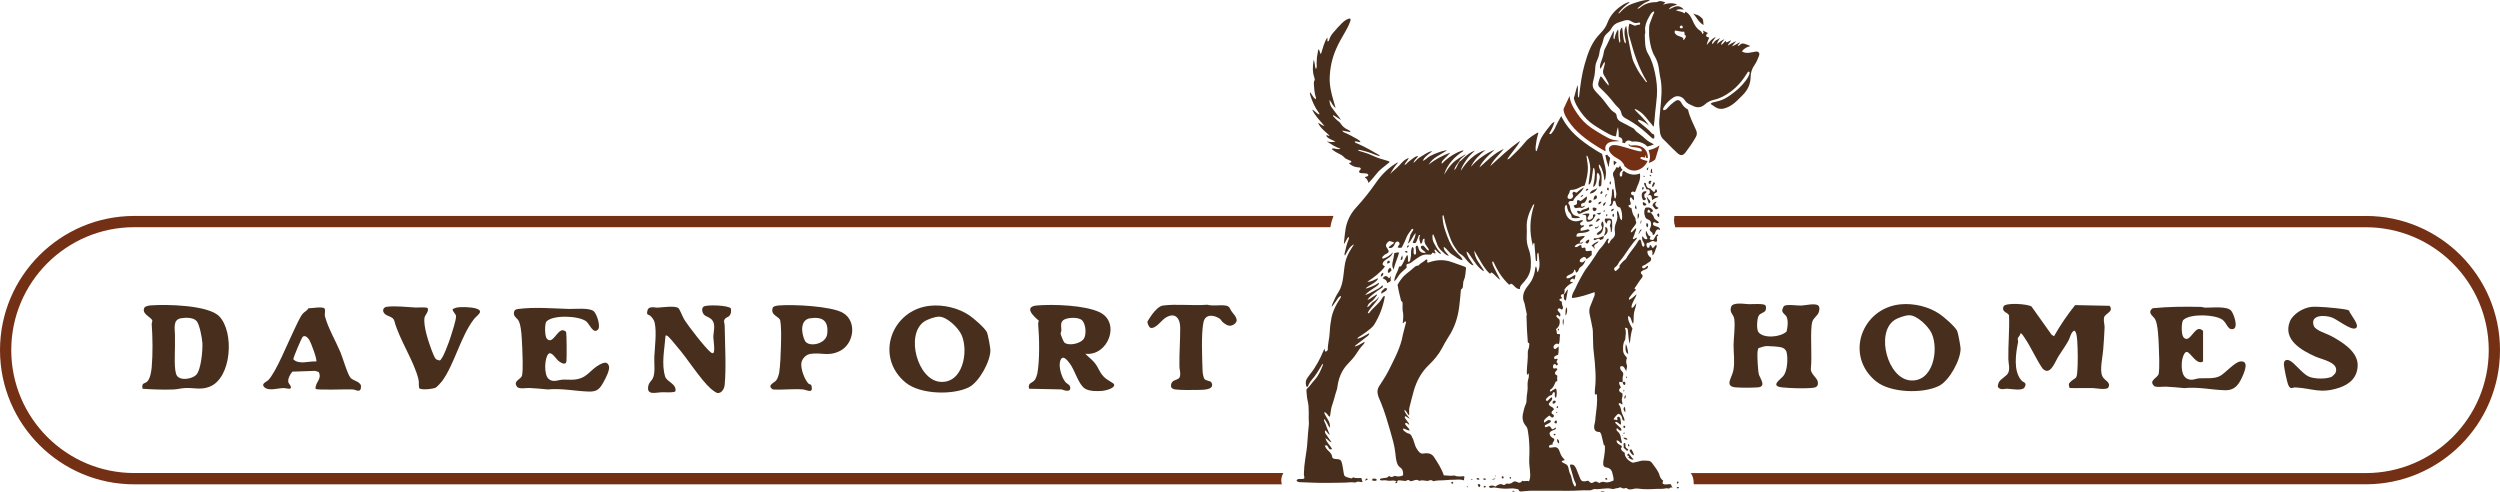 <?xml version="1.0" encoding="UTF-8"?>
<svg id="Layer_2" data-name="Layer 2" xmlns="http://www.w3.org/2000/svg" viewBox="0 0 637.43 125.42">
  <defs>
    <style>
      .cls-1 {
        fill: #482e1d;
      }

      .cls-2 {
        fill: #733015;
      }
    </style>
  </defs>
  <g id="Layer_1-2" data-name="Layer 1">
    <g>
      <path class="cls-1" d="M511.8,99.11c.94.05,3.83.59,4.36-.28.83-1.34-.26-1.26-.77-1.85-2.11-2.47-1.42-6.84-.84-9.77.07-.33-.15-.64-.07-.94.09-.36.67-.75.64-1.24.31-.23.82.7.97.91,1.72,2.46,2.98,5.5,4.69,8,1.94,2.11,3.23-1.76,4.06-3.08.85-1.35,1.81-2.64,2.57-4.04.42-.78.6-2.06,1.42-2.51.63,0,.77,2.11.81,2.6.15,2.12.19,5.92,0,8.02-.16,1.76-.45,1.33-1.52,2.24-.73.63-.73.81-.43,1.76,1.93.07,3.88-.02,5.81.01.87.02,3.41.55,4.03-.08.83-1.48-.97-1.75-1.51-2.97-.72-1.62.13-4.99.25-6.85.12-1.81.29-3.75.34-5.55.02-.74-.3-1.57-.15-2.47.18-1.12,2.64-1.52,1.42-3.05l-8.78-.18c-2,2.5-3.81,5.15-5.38,7.94l-.61-.37-5.13-7.21c-1.09-.7-6.57-1.02-7.12-.06-.64,1.58,1.22,1.52,1.39,2.38.14,3.7-.24,7.37-.18,11.07.02,1.1.54,2.72-.16,3.75-.37.54-1.77,1.43-2.14,1.98-.21.32-.51,1.16-.3,1.5.8.79,1.6.3,2.34.34Z"/>
      <path class="cls-1" d="M442.61,98.77c1.52.12,4.04.11,5.57,0,2.24-.16.69-2.14.32-3.18-.28-.77-.48-4.87-.39-5.81.02-.22.13-.92.27-1.02.67-.17,1.42-.53,2.12-.52.8,0,2.95.13,3.65.31.68.17,1.22.59,1.39,1.29.36,1.52.21,4.58-.74,5.89-.72.99-3.69,2.71-.34,3.05,1.77.18,5.06.3,6.81.18,1.25-.09,2.51-.03,2.21-1.65-.19-1-1.85-1.98-1.76-3.26.33-3.51-.13-7.45.17-10.89.16-1.78.6-1.81,1.52-2.95.41-.51.73-1.77.24-2.27-.73-.73-3.33-.07-4.34-.03-1.06.04-3.69-.39-4.39.09-.23.15-.52.95-.5,1.22.06.73.91.98,1.16,1.68.41,1.13.2,2.46-.04,3.61-1.49,1.48-5.85,1.87-7.18.19-.56-.7-.36-3.37.01-4.12.41-.82,1.5-.79,1.79-1.43.16-.35.2-1.05-.08-1.34-.46-.46-3.38-.24-4.22-.26-1.02-.02-4.05-.61-4.48.7-.5,1.52.67,1.86.82,3.13.24,2.09-.16,4.52-.19,6.61-.02,2.16.36,4.08-.04,6.37-.35,2.02-2.44,4.17.67,4.42Z"/>
      <path class="cls-1" d="M270.71,99.3c.61.24,2.14.74,2.18-.28.04-.96-.74-1.04-1.21-1.58-1-1.13-1.85-4.04-1.34-5.46.61-1.69,1.73-.2,2.4.66,1.36,1.77,2.19,5.36,3.91,6.45,1.1.7,3.17.69,4.46.57.74-.07,3.55-.72,2.87-1.8-.07-.11-1.77-1.1-2.15-1.43-1.5-1.29-1.61-2.58-2.79-4-.69-.83-1.59-1.45-2.32-2.23,5.85.67,9.12-8.03,3.59-10.62-3.8-1.78-11.68-2.04-15.87-1.7-3.5.29-.99,2.7.41,3.86,0,.29-.17.56-.15.86.31,3.4.42,9.31-.21,12.64-.08.4-.37,1.21-.59,1.55-.64.97-1.91.7-1.52,2.33l8.34.17ZM271.41,81.45c1.06-.53,3.66-.64,4.52.25.93.97,1.13,3.58.42,4.67-.81,1.24-3.8,1.9-4.94.99-.23-.18-.96-1.97-.97-2.25-.02-.31.18-.61.18-.89,0-1.03-.41-2.17.79-2.77Z"/>
      <path class="cls-1" d="M44.16,99.31c.97-.03,2.07-.33,3.03-.37,2.27-.11,4.03.55,6.28-.35,5.61-2.23,6.32-13.95,2.42-17.95-2.81-2.88-13.57-3.09-17.49-2.77-.53.04-1.01.17-1.47.41-1.17,1.7,1.78,2.61,1.9,3.47.04.3-.17.59-.15.86.25,3.57.3,7.49,0,11.06-.09,1-.39,2.9-1.13,3.6-.69.65-1.51.21-1.2,1.85,2.58.18,5.21.28,7.81.19ZM46.17,81.14c1.15-.19,3.2-.24,3.99.76.75.94,1.36,4.28,1.44,5.53.11,1.79-.32,7.01-1.63,8.21-1.04.96-3.89,1.51-4.83.19-.86-1.2-.52-5.84-.53-7.51,0-.91-.02-1.75,0-2.66.03-1.74-.68-4.14,1.56-4.52Z"/>
      <path class="cls-1" d="M478.37,97.25c3.65,2.95,11.92,3.18,16.02,1.14,2.62-1.3,5.55-6.65,5.5-9.52-.01-.63-.63-4-.87-4.5-.56-1.14-3.35-3.54-4.46-4.3-2.77-1.9-6.6-2.8-9.95-2.48-9.95.95-14.37,13.09-6.24,19.67ZM482.91,81.7c.86-.62,2.75-1.28,3.8-1.32,2.08-.07,5.06,2.89,5.85,4.7,1.81,4.16.33,12.42-5.51,11.91-5.74-.5-8.81-11.93-4.14-15.29Z"/>
      <path class="cls-1" d="M231,97.61c3.65,2.95,11.92,3.18,16.02,1.14,2.62-1.3,5.55-6.65,5.5-9.52-.01-.63-.63-4-.87-4.5-.56-1.14-3.35-3.54-4.46-4.3-2.77-1.9-6.6-2.8-9.95-2.48-9.95.95-14.36,13.1-6.24,19.67ZM235.54,82.06c.86-.62,2.75-1.28,3.8-1.32,2.08-.07,5.06,2.89,5.85,4.7,1.82,4.18.33,12.42-5.51,11.91-5.74-.5-8.81-11.93-4.14-15.29Z"/>
      <path class="cls-1" d="M550.43,88.14c.07,1.79.25,5.53-.02,7.14-.18,1.08-2.7,1.7-1.16,3.14.46.43,2.27.13,3.06.17,1.53.07,3.12.22,4.65.37,3.45-.38,7.04.47,10.4.54,2.72.06,3.73-1.87,4.66-4.12.48-1.17,1.28-3.52-.88-3.2-1.36.2-3.72,2.87-4.98,3.62-1.51.89-3.74.56-5.42.66-.64.04-1.33.37-1.97.36-2.51-.06-2.62-2.82-2.43-4.73.06-.59.51-2.35,1.19-2.37.94-.02,2.52,3.49,4.19,2.45v-7.76c0-.15-.56-.46-.75-.51-1.6-.4-2.74,3.9-4.27,2.06-.53-.63-.58-3.86.01-4.4,1.78-1.63,7.94-1.41,9.91-.07,1.17.8,1.33,2.65,2.68,2.43,1.57-.25.24-3.92-.41-4.69-1.06-1.26-4.89-.74-6.55-.79-.42-.01-.82-.18-1.24-.19-4.07-.1-8.18-.06-12.22.34-1.51,1.15.1,1.92.62,2.81.73,1.25.87,5.17.93,6.75Z"/>
      <path class="cls-1" d="M133.15,88.32c.07,1.86.25,5.63-.02,7.31-.19,1.17-2.41,1.39-1.33,2.95.5.72,2.33.31,3.23.35,1.53.07,3.12.22,4.64.37,3.47-.35,7.01.43,10.4.54,2.29.07,2.87-.73,3.89-2.56.49-.87,1.55-2.96,1.32-3.87-.33-1.31-1.37-.99-2.3-.5-2.64,1.38-3.17,3.61-6.67,3.89-.93.07-1.92-.05-2.86,0-1.19.07-2.48.83-3.62-.24-1.14-1.07-1.02-5.05-.07-6.24.78-.99,2.02,1.24,2.69,1.75.59.45,1.84,1.2,1.98,0,.09-.75.07-7.08-.1-7.42-.11-.22-.54-.41-.79-.44-1.51-.18-2.65,3.89-4.15,2.09-.5-.6-.56-3.81-.05-4.33,1.68-1.74,8.13-1.48,10.08-.07.89.65,1.76,3.35,3.01,2.17.81-.76-.24-3.99-1.02-4.69-1.11-1-4.81-.56-6.38-.61-4.07-.13-8.84-.52-12.88.01-.62.08-.99.21-1.11.87-.19,1.01.76,1.42,1.16,2.08.76,1.27.87,4.98.93,6.57Z"/>
      <path class="cls-1" d="M165.75,80.48c.56.48,1.03,1.11,1.19,1.86.51,2.47.02,6.1-.11,8.66-.08,1.59.31,4.11-.39,5.5-.33.65-.94.94-1.14,1.9-.52,2.52,1.96,1.65,3.41,1.61.56-.01,3.4.18,3.51-.29.28-1.77-1.86-2.24-2.56-3.5-1.11-3.33-.21-7.21.04-10.66.32-.05.39,0,.62.19.65.56,1.71,1.94,2.34,2.67,2.67,3.05,5.84,8.23,8.6,10.71.29.26,1.3,1.02,1.63,1.07,1.12.16,1.79-1.12,1.88-2.04.43-4.4.06-10.61,0-15.18,0-.7-.46-1.1.17-1.78.26-.28.64-.32.89-.54.59-.51.66-1.27.52-2.01-.51-.82-6.2-1.03-6.95-.47-.62.47-.36,1.52.09,2.03.43.48,1.33.66,1.87,1.17,1.29,1.23.51,3.16.52,4.64,0,.54.55,3.91-.08,4.02-.31.06-.43-.11-.63-.26-1.29-.98-5.86-6.87-6.77-8.43-.38-.65-1.09-2.54-1.47-2.82-.88-.64-4.12-.15-5.28-.09-.73.03-2.31-.56-2.59.81-.25,1.21.21.83.7,1.25Z"/>
      <path class="cls-1" d="M197.04,99.3c2.49.17,5.25-.22,7.71,0,.98.09,2.56,1.17,2.2-.77-.13-.71-.53-.44-.8-.71-1.04-1.03-2.07-3.94-1.81-5.34.2-1.07,1.16-2.06,2.25-2.24,2.82-.47,4.51.74,7.52-.73,3.68-1.8,4.48-7.66.78-9.76-3.01-1.71-12.69-2.17-16.23-1.87-.5.04-1.5.13-1.66.66-.59,1.92,1.74,2.12,1.93,3.18.33,1.78.24,4.57.19,6.43-.06,2-.15,4.95-.45,6.87-.09.55-.4,1.5-.74,1.94-.53.69-2.49,1.27-.89,2.33ZM206.58,81.15c3.18-.46,4.71.66,4.34,3.97-.29,2.68-4.82,3.52-5.7,1.74-.9-1.83-1.32-5.32,1.35-5.71Z"/>
      <path class="cls-1" d="M585.26,98.78c4.45.25,6.33,1.69,11.21.07,2.7-.9,4.62-2.67,4.67-5.71.06-3.55-4.13-6.07-6.93-7.55-1.06-.56-3.87-1.35-4.27-2.53-.98-2.85,2.82-2.78,4.63-2.11,1.37.51,4.65,3.16,5.9,2.8,1.64-.47-1.35-3.67-1.53-4.56-.27-.22-1.25-.35-1.66-.41-1.81-.25-6.4-.72-8.05-.52-1.99.24-4.64,1.81-5.39,3.74-1.81,4.65,3,7.36,6.6,8.95,1.72.76,6.25,1.52,5.01,4.21-.03.07-.82.86-.89.89-1.42.66-4.53.61-5.95-.06-1.67-.8-3.64-3.58-4.86-4.08-.94-.38-1.46.08-1.42,1.03.05.93.8,4.66,1.21,5.42.57,1.04.97.38,1.72.43Z"/>
      <path class="cls-1" d="M72.11,98.94c.51-.02,1.53.24,1.77.17.81-.24-.24-1.26-.34-1.58-.27-.85.44-2.11,1-2.77l5.8-.2.93.29c.9,1.88-.9,2.5-.81,4.28.38.44,8.27.04,9.59.18.73.08,1.91.97,2-.65.07-1.37-1.96-1.53-2.64-2.29-.82-.92-2-5.09-2.59-6.52-1.13-2.69-3.25-6.41-3.94-9.1-.22-.85.19-1.42-.13-2.1-.6-.57-3.26-.02-4.13-.05-.31.66-.96.85-1.39,1.34-.76.87-1.74,3.17-2.3,4.31-1.43,2.87-4.59,10.8-6.58,12.72-.41.4-1.94.88-.89,1.81,1.08.96,3.48.2,4.67.16ZM77.22,85.83c.71-.43,1.32.35,1.65.86.4.63,2.11,5.12,1.76,5.48-1.89-.16-4.27.89-5.83-.53-.13-.29,2.15-5.64,2.42-5.81Z"/>
      <path class="cls-1" d="M100.56,81.87c1.24,4.68,5.14,10.43,6.15,14.93.17.75-.01,1.43.17,2.15.42.6,3.58.22,4.21-.11.32-.17,1.34-1.28,1.6-1.62,3.17-4.29,4.7-11.33,8.13-15.82.78-1.02,2.8-2.04.54-2.75-1.2-.37-3.88-.47-5.1-.19-.29.07-.54.28-.84.32-.11.7.83,1.19.86,1.85.04.93-1.06,4.29-1.41,5.37-.29.9-2.02,5.84-2.78,5.91-.28-.1-.72-.16-.94-.35-.33-.28-.85-1.62-1.03-2.1-.8-2.11-2.23-6.31-1.88-8.46.12-.74,1.17-1.52.81-2.43-.24-.33-2.5-.13-3.07-.16-2.14-.12-5.27-.47-7.35-.19-.85.11-1.22.9-.7,1.61.68.93,2.3.76,2.63,2.02Z"/>
      <path class="cls-1" d="M293.32,83.58c1.34.37,2.84-1.93,3.83-2.55,2.38-1.51,3.75.01,3.77,2.49.02,3.3-.27,6.66-.2,10,.02.76.32,1.43.17,2.3-.24,1.45-2.22.59-2.32,2.53-.03.65.61.9,1.16.96,1.45.17,4.18.14,5.71.11,1.13-.02,4.44.07,3.44-1.9-.23-.45-1.37-.38-1.79-.9-.23-.28-.45-1.49-.46-1.88-.11-3.11-.41-9.78.23-12.61.48-2.1,2.56-1.87,4.05-.93.44.28.54.69.8.9.83.69,1.73,1.34,2.8.68,1.7-1.05.28-2.35-.43-3.3-.57-.77-.44-1.4-1.64-1.58-1.46-.21-3.14.2-4.63-.2-3.49.3-7.9-.25-11.28.2-1.03.14-2.06,1.33-2.69,2.14-.17.22-1.25,1.82-1.27,1.93-.08.33.37,1.5.76,1.6Z"/>
      <path class="cls-2" d="M326.73,122.03c.07-.52.25-.98.47-1.42H34.21c-17.28,0-31.34-14.06-31.34-31.34s14.06-31.34,31.34-31.34h305.01c.01-.07.01-.15.03-.22.15-.92.42-1.79.74-2.65H34.21C15.35,55.07,0,70.42,0,89.28s15.35,34.21,34.21,34.21h292.61c-.11-.47-.17-.96-.1-1.45Z"/>
      <path class="cls-2" d="M603.23,55.07h-176.33c0,.33,0,.65-.09,1.01.05.29.08.58.07.87.05.13.1.27.14.41.06.19.08.39.11.58h176.09c17.28,0,31.34,14.06,31.34,31.34s-14.06,31.34-31.34,31.34h-172.17c.06.09.16.14.21.23.42.73.59,1.53.57,2.31.03.1.04.21.06.32h171.33c18.86,0,34.21-15.35,34.21-34.21s-15.35-34.21-34.21-34.21Z"/>
      <path class="cls-1" d="M420.2,43.42c0-.28.03-.55.08-.82-.14.17-.29.34-.44.49.08.13.18.26.36.33Z"/>
      <path class="cls-1" d="M406.36,31.85c1.41.94,3.88,2.45,4.86,2.76.23.07.51.12.81.17.13-.97.33-2,.52-2.35.14.83.2,1.66.19,2.49.09.02.18.04.26.06.43.12.72.53.7.98,0,.1-.03.23-.09.37.22.06.45.12.69.19.05-.14.11-.24.15-.3.21-.28.55-.43.91-.39.19.02.4.09.67.23.03.01.06.03.08.05.06,0,.12,0,.17-.01.29-.02.65-.04,1-.01,1.16.11,2.11.56,2.77,1.27.02,0,.03-.01.05-.02.63-.14,1.14-.32,1.59-.53,0,0,0-.01,0-.02-.79-.39-1.5-.75-2.09-1.31-.47-.46-.99-.86-1.51-1.26-.48-.37-1-.69-1.34-1.22-.16-.25-.45-.36-.71-.5-.9-.48-1.79-.97-2.71-1.42-.67-.33-1.07-.81-1.14-1.56-.03-.35-.19-.63-.52-.82-.62-.36-1.08-.88-1.51-1.46-.86-1.18-1.75-2.33-2.8-3.35-.3-.29-.55-.62-.81-.94-.42-.52-.54-1.13-.43-1.78.05-.29.12-.57.19-.85.22-.8.36-1.6.4-2.44.04-.8.08-1.6.44-2.35.36-.75.61-1.52.7-2.36.04-.4.18-.81.34-1.18.26-.61.49-1.22.61-1.86.12-.66.45-1.17.94-1.6.44-.38.87-.79,1.14-1.31.44-.83,1.13-1.31,2-1.57.42-.13.83-.26,1.25-.4.66-.21,1.27-.2,1.87.22.51.35,1.09.54,1.73.3.09-.03.19-.02.29-.02.08,0,.14.03.19.15-.07.13-.06.34-.29.47-.42-.24-.78.29-1.22.15-.43-.14-.82-.41-1.28-.49-.31,1.25-.33,2.46.14,3.66.04.11.06.24.09.35.97,3.64,2.17,7.2,4.09,10.47.08.14.22.26.14.45-.15,0-.22-.1-.29-.19-.92-1.22-1.86-2.42-2.51-3.82-.31-.66-.67-1.29-.86-2-.46-1.76-.78-3.55-1.11-5.34-.18-.97-.3-1.95-.46-3.03-.4.51-.41,1.02-.45,1.52-.06.79.17,1.54.29,2.31.03.2.18.42-.14.66-.63-1.28-.5-2.68-.75-4.09-.47.38-.55.84-.58,1.29-.03.58-.02,1.16.06,1.74.04.28.11.56-.07.94-.32-.6-.29-1.18-.36-1.73-.08-.55.07-1.11-.1-1.73-.56.81-.75,1.66-.93,2.52-.08-.04-.15-.06-.16-.09-.23-.67.17-1.34-.02-2.01-.08,0-.1.08-.13.14-.73,1.48-1.35,3.01-2.14,4.46-.1.19-.18.4-.21.62-.15.94-.41,1.84-.76,2.73-.2.5-.33,1.04-.23,1.69.58-.5.64-1.27,1.18-1.77.08.27.05.45,0,.64-.11.42-.2.85-.33,1.27-.18.57-.12,1.08.21,1.59.33.51.62,1.04.9,1.58.14.26.32.52.18.97-.38-.47-.68-.87-1.01-1.25-.32-.37-.5-.87-.99-1.13-.29.54-.43,1.08-.57,1.62-.14.54,0,.92.4,1.3,1.27,1.2,2.49,2.46,3.55,3.85.29.38.62.76.97,1.08.49.44.83.94.95,1.59.1.54.45.91.9,1.18.29.17.59.33.89.5,1.65.95,3.18,2.05,4.58,3.34.43.39.86.79,1.3,1.17.18.16.36.35.66.2.12-.32.08-.64,0-.97-.18-.15-.42-.11-.57-.3-.88-1.08-2.05-1.85-3.09-2.76-.2-.17-.44-.32-.44-.73,1.13.15,1.95.83,2.78,1.5-.25-.4-.53-.76-.82-1.11-.3-.35-.6-.7-.92-1.03-.33-.35-.7-.68-1.03-1.03-.29-.32-.65-.59-.91-1.03.41-.02.61.18.84.3,1.6.86,2.48,2.43,3.65,3.7.13.14.18.37.42.45.19-1.2.25-2.36.36-3.52.14-1.4.33-2.79.44-4.19.16-2.03-.06-4.01-.49-5.99-.37-1.69-.83-3.34-1.74-4.83-.92-1.52-.76-3.22-.85-4.88,0-.02,0-.05.02-.07.13-.35.11-.72.07-1.08-.07-.55.03-1.06.18-1.57.26-.89.71-1.7,1.19-2.49.2-.33.48-.63.87-.77.11.18.08.3.02.41-.41.8-.66,1.67-.99,2.5-.13.34-.24.69-.25,1.06-.04,1.09-.05,2.18.11,3.26.22,1.47.52,2.9,1.3,4.21.52.88.85,1.85,1.03,2.86.13.76.17,1.55.34,2.3.66,2.8.32,5.6.06,8.4-.08.89-.19,1.78-.25,2.67-.08,1.05.07,2.08.17,3.12.08.81.41,1.48,1.04,2.02.42.36.79.79,1.19,1.18.72.72,1.43,1.46,2.19,2.14.83.75,1.43.72,2.09-.15.96-1.25,1.86-2.55,2.64-3.93.33-.59.33-1.12.07-1.73-.75-1.73-1.68-3.39-2.06-5.25-.64-.39-1.18-.79-1.54-1.45-.64-1.19-1.08-1.25-2.16-.41-.56.43-1.08.9-1.54,1.44-.28.33-.6.62-1.08.54-.13-.41.09-.67.25-.93.6-.97,1.44-1.71,2.38-2.32.87-.57,2.17-.28,2.76.6.37.56.83,1,1.47,1.24.27.1.53.24.79.37,1.08.54,2.09.37,2.96-.41.69-.63,1.48-1,2.37-1.19,1.52-.34,2.85-1.09,4.1-1.99,1.87-1.34,3.26-3.09,4.45-5.03.05-.09.12-.15.26-.17.32.13.26.4.17.65-.21.6-.54,1.14-.92,1.65-1.09,1.48-2.46,2.67-3.96,3.73-.9.64-1.84,1.19-2.91,1.47-.49.13-.99.23-1.48.37-.22.06-.48.08-.59.4.4.28.79.57,1.2.82.69.43,1.43.54,2.23.32.96-.26,1.79-.73,2.56-1.35.77-.63,1.45-1.36,2.16-2.06,1.27-1.27,2-2.77,2.02-4.6.01-1.11.34-2.14,1-3.07.49-.7.82-1.49,1.12-2.28.31-.83-.09-1.27-.96-1.12-.52.09-1.04.23-1.57.28-.62.07-1.23.02-1.81-.34.55-.8,1.31-1.14,2.17-1.38-.47-.22-.92-.37-1.38-.53-.5-.18-.95-.18-1.33.25-.14.16-.3.3-.54.18.08-.32.52-.42.51-.88-.63.49-1.31.74-1.94,1.09.24-.47.59-.85,1.08-1.33-.84.29-1.45.66-2.17,1.1.19-.58.67-.83.81-1.34-.46.16-.77.46-1.12.53-.23-.09-.06-.3-.21-.37-.44.25-.63.79-1.18,1.02.02-.69.56-1,.85-1.46-.71.3-1.32.7-1.87,1.23.04-.55.4-.96.74-1.52-.47.27-.81.46-1.14.65-.35.2-.42.71-.89.84-.06-.41.15-.66.36-.92.21-.27.39-.56.59-.85-.97.4-1.57,1.18-2.3,2.06.12-.78.4-1.32.62-1.89-.26-.16-.63-.06-.78-.44.02-.28.1-.57.51-.7-.49-.25-.9-.46-1.32-.67-.07.22.2.27.19.45-.06.17-.1.37-.4.42.01-.43-.28-.67-.59-.88-.85-.56-1.32-1.38-1.72-2.28-.43-.97-.87-1.96-1.92-2.51-.19.03-.04.39-.37.4-.53-.5-1.33-.44-2.1-.77.71-.38,1.35-.24,2.05-.16-.74-.84-1.54-1.07-2.53-.66-.4.17-.79.41-1.33.6.5-.88,1.35-.87,2.15-1.22-1.27-.59-2.4-.32-3.57,0,.15-.32.45-.33.57-.55-1.03-.37-1.38-.5-2.07-.14-.13.07-.28.07-.42.07-1.43,0-2.72.4-3.85,1.29-.21.16-.41.39-.83.36.49-.54,1.06-.84,1.54-1.25.47-.39,1.09-.51,1.68-.89-.18-.04-.25-.07-.32-.07-1.48,0-2.85.52-4.21.98-1.14.39-2.09,1.11-2.9,2.02-.15.16-.32.3-.48.45-.04-.04-.08-.08-.12-.13.79-1.05,1.74-1.95,2.86-2.7-.18-.12-.3-.07-.41-.02-.36.15-.74.27-1.06.47-1.89,1.16-3.42,2.64-4.2,4.77-.36.98-.95,1.79-1.67,2.53-.3.31-.6.63-.88.97-1.72,2.07-2.54,4.58-3.26,7.09-.74,2.56-1.07,5.22-1.38,7.87-.02.2.05.45-.26.58-.21-1.02.03-2.05-.14-3.22-.44,1.16-.61,2.32-.98,3.4.28,1.23.98,2.36,1.71,3.41,1.05,1.49,2.09,2.54,3.37,3.38ZM428.8,6.48c.24.21.31.42.24.68-.48.13-.68.07-.74-.21-.05-.24.05-.33.5-.47ZM427.09,7.79c.82.04,1.55.41,2.28.27.25.34.08.63.18.86.08.1.26.02.3.24.04.24-.2.7-.56,1.05-.12-.03-.13-.12-.13-.22,0-.09.01-.19.02-.24-.5-.5-1.25-.44-1.76-.89-.3-.27-.6-.5-.34-1.06Z"/>
      <path class="cls-1" d="M410.04,39.77c-.08-.1-.17-.21-.26-.33-.03.01-.05.03-.08.04-.12.05-.25.07-.38.07.07.32.14.64.19.96.11.68.47,1.27.53,2.03.21-.15.17-.32.19-.46.09-.6.16-1.21.33-1.79-.17-.15-.34-.33-.52-.53Z"/>
      <path class="cls-1" d="M411.49,42.17c.25-.13.32-.34.47-.5.09-.1.19-.2.29-.25-.1-.06-.2-.12-.31-.18-.15-.09-.32-.18-.49-.29-.05.39,0,.8.05,1.22Z"/>
      <path class="cls-1" d="M423.97,123.33c-.2-.3.08-.52.09-.78-.47-.32-.76-.79-.9-1.3-.34-1.22-1.17-2.11-1.86-3.1-.24-.35-.57-.64-1-.66-.7-.03-1.4-.15-2.1.06-.49.15-.99.24-1.49.35-.16.04-.32.11-.5.04-.89-.35-2.02-1.32-1.95-2.49-.38-.29-.84-.5-.97-1.06.06-.09.12-.2.18-.3.07-.11.07-.23.01-.4-.51-.32-1.22-.5-1.33-1.35.69-.21.78.7,1.36.67.09-.42-.15-.77-.19-1.14-.08-.75-.29-1.41-.91-1.9-.21-.17-.36-.45-.17-.78.46.06.56.84,1.17.54.04-.35-.13-.57-.39-.78-.37-.31-.71-.66-1.06-1-.11-.1-.18-.24-.01-.4.57-.03.81.63,1.34.72.06-.42-.1-1.54-.25-1.77-.21-.31-.44-.35-.68-.06-.15.23.26.48-.11.71-.2-.27-.56-.07-.84-.2.12-.39.83-1.22,1.21-1.45.05,0,.1,0,.14.03.54.2.76.64.86,1.17.06.31.15.61.62.54-.04-.36-.16-.65-.28-.93-.21-.52-.49-1.02-.58-1.57-.09-.61-.24-1.17-.66-1.64-.02-.03,0-.09,0-.15.4-.49.59.23.94.17.1-.48-.25-.94-.11-1.42.13-.47.24-.94.08-1.43-1.04-.49-.99-.96-.34-1.46-.16-.48-.61-.88-.39-1.46.29.04.55.08.81.12.12-.52-.11-1.05.09-1.57.19-.49.11-.93-.31-1.31-.33-.3-.5-.7-.33-1.16.97-.32,1.03.58,1.5,1.19.02-.64.32-1.09.15-1.52-.24-.63-.25-1.22.02-1.78-.1-.29-.29-.45-.44-.63-.3-.37-.52-.78-.54-1.25-.02-.92-.09-1.85.45-2.68.06-.1.09-.23.1-.35.05-.91.34-1.82-.07-2.72-.01-.03.03-.08.06-.15.24.04.45.13.61.28.23,1.28.13,2.58.55,3.82.15-1.34.29-2.66.68-3.87-.95-1.55-1.29-2.59-1.05-3.21.88.34.64,1.39,1.23,2,.22-.94.06-1.82.2-2.66.14-.86.5-1.67.62-2.6-.41.43-.54,1-1.17,1.25-.2-.73.22-1.25.44-1.8.23-.59.69-1.08.78-1.74-.59.54-1.15,1.09-1.89,1.44-.14-.31-.01-.52.14-.71.47-.62.93-1.25,1.53-1.75.03-.03.04-.08.07-.14-.08-.13-.3-.02-.35-.22,0-.23.16-.38.29-.55.52-.7.92-1.49,1.5-2.15.2-.22.31-.49.21-.79-.1-.21-.39-.25-.41-.59,0-.26.24-.44.5-.57.28-.15.57-.27.86-.38.37-.14.47-.42.47-.83-.55.1-.73.84-1.37.61-.26-.29-.13-.57.18-.66.58-.18.98-.62,1.48-.9.48-.26.59-.6.45-1.11-.58-.4-.97-.94-.87-1.74.39-.07.74-.13,1.07-.19.18.21.15.44.2.65.05.21-.18.42.08.67.47-.5.57-1.16.8-1.74.1-.27.31-.55.12-.88-.52,0-.48.86-1.09.68-.18-.23-.1-.68-.58-.67-.08.32,0,.79-.61.67-.22-.38-.39-.76-.13-1.25.6.13.97-.46,1.58-.47.26.11.56.31.95.16.16-.41-.09-.85,0-1.26.04-.22.38-.15.35-.44-.19-.21-.33-.11-.51.08-.33.36-.44.87-.8,1.22-.31-.04-.63-.02-.85-.24-.07-.28.17-.42.19-.68-.69-.14-.76-.82-1.11-1.45-.29.84.12,1.42.33,2.01-.29.28-.51.15-.75,0-.23-.15-.3-.46-.57-.63-.09.58-.06,1.07.28,1.51.13.17.22.39.26.59.06.27,0,.53-.31.61-.65-.46-.2-1.39-.82-1.85-.32.13-.45.37-.58.6-.82,1.49-2.08,2.67-2.88,4.18-.1.19-.28.34-.45.47-.53.4-.93.92-1.33,1.43-.01.16.12.29,0,.49-.33.28-.57.77-1.11.88-.34-.57-.35-.72.1-1.05.39-.29.65-.64.84-1.07.07-.15.16-.3.28-.42.84-.89,1.41-1.97,2.13-2.94.58-.78,1.12-1.59,1.77-2.31.18-.2.44-.41.44-.77-.38.09-.58.45-1.03.41.03-.53.4-.91.46-1.38.07-.47.49-.87.37-1.43-.51.32-.73.89-1.29,1.11-.11-.22-.03-.37.05-.52.22-.41.53-.75.81-1.12.3-.39.65-.81.33-1.36,0,0,0,0,0,0,0-.4-.1-.78-.35-1.09-.32-.39-.46-.85-.57-1.32-.07-.28-.12-.56-.18-.83q-.68-.09-.76-.63c.18-.14.47-.12.63-.37-.02-.56-.53-1.14-.07-1.73.44.11.44.59.79.79.2-.45-.01-.84,0-1.2-.2-.17-.48-.1-.64-.38-.05-.13-.07-.31.04-.49.28-.27.57-.18.84,0,.17-.15.24-.31.29-.47.2-.65.49-1.27.75-1.89.32-.77.44-1.58.31-2.42-.3.11-.6.2-.91.24,0,0,0,0,0,0,0,0,0,0,0,0-.32.05-.64.06-.95.03-.49-.05-.96-.18-1.42-.41-.33-.16-.58-.36-.81-.55-.17.11-.32.22-.37.44-.08.32.03.68-.19.96-.18.13-.37.1-.44-.07-.16-.41-.05-.82.22-1.14.14-.16.29-.32.48-.43-.03-.02-.06-.05-.09-.07-.17-.12-.3-.29-.37-.5-.06-.19-.14-.36-.25-.52,0-.01-.02-.02-.03-.03,0,.01,0,.02,0,.03-.02.24-.12.41-.41.56-.12.07-.2-.22-.41-.17-.23.37-.4.79-.71,1.14-.29.33-.27.83-.1,1.25.24.6.29,1.22.35,1.85.07.75.21,1.49.35,2.23.09.47,0,.92-.11,1.37-.03.1-.1.16-.25.17-.3-.81-.07-1.72-.43-2.54-.27.28-.29.28-.29,1.16,0,.47-.07.92-.19,1.37-.12.44.07.87-.03,1.22-.08.31-.45.35-.4.65.5.04.62-.03.79-.48.11-.28.08-.62.33-.85.37.04.43.33.48.58.13.63.4,1.1,1.12,1.18.47,1.03.61,2.06.44,3.24-.55-.29-.51-.76-.63-1.15-.12-.41-.16-.86-.52-1.29-.16.38-.12.72-.06,1.02.15.7.01,1.34-.26,1.98-.34.8-.45,1.64-.31,2.49.11.64-.06,1.18-.54,1.57-.39.32-.68.67-.85,1.14-.03.09-.1.16-.26.19-.37-.4-.02-.78.11-1.17-.27-.18-.42,0-.54.16-.2.28-.36.58-.54.87-.29.48-.64.9-1.03,1.31-.56.58-.91,1.31-1.37,1.97-.62.89-1.17,1.82-1.86,2.67-.82,1.02-1.44,2.19-2.07,3.34-.43.79-.83,1.59-1.19,2.41-.25.57-.66,1.07-.77,1.71-.03.19-.11.37,0,.62,1.96-.18,3.82-.84,5.72-1.5.1.49.03.86-.14,1.21-.34.73-.55,1.51-.89,2.23-.37.77-.37,1.54-.2,2.33.25,1.19.53,2.37.73,3.56.11.64.06,1.3.09,1.96.06,1.33.02,2.68.2,4,.23,1.68.35,3.38.44,5.06.07,1.39.05,2.81-.11,4.21-.06.51-.07,1.02-.04,1.52.19.16.28-.19.5-.04.1.95.08,1.94,0,2.94-.09,1.23-.33,2.45-.4,3.68-.02.36-.12.72-.21,1.07-.08.31-.09.63-.06.94.05.58.48.96,1.06.97.1,0,.19,0,.29.02.02,0,.04.02.11.04.26.26.35.64.45,1.01.18.73.34,1.46.52,2.19.03.11.02.35.28.08.12,1.28-.09,2.47-.3,3.66-.05.29-.1.57-.11.86-.03.77.14,1.12.91,1.24.99.16,1.31.8,1.48,1.62.11.54.32,1.07.23,1.68-.72.27-1.4.63-2.23.39-.45-.13-.92-.09-1.31.23-.16-.06-.31-.09-.42-.17-.39-.27-.73-.26-1.14,0-.5.32-.76.21-1.28-.38-.34-.07-.65.12-.99.14-.53.03-.89-.15-1.09-.64-.27-.65-.53-1.3-.79-1.96-.16-.41-.3-.82-.56-1.18-.33-.46-.51-.53-1.19-.51-.15.25-.07.52.02.76.48,1.29.64,2.69,1.29,3.93.19.37.16.4-.02.88-.18.06-.27-.06-.34-.19-.22-.41-.4-.83-.49-1.29-.12-.62-.28-1.23-.56-1.8-.23-.46-.29-.98-.4-1.47-.11-.46-.32-.79-.78-.98-.33-.14-.62-.35-.94-.52.12-.44.51-.32.78-.41-.04-.21-.18-.32-.29-.44-.45-.46-.74-1.01-.95-1.62-.4-1.22-.81-1.44-2.05-1.18q-.37.08-.74-.06c.05-.55.16-.64.96-.72-.07-.26,0-.51.19-.71.19-.19.18-.44.23-.71-.56-.31-1.13-.61-1.21-1.42.03-.3.29-.51.61-.66.26-.12.54-.21.8-.34.2-.1.27-.25.12-.5-.31.12-.46.56-.87.41-.29-.11-.24-.47-.57-.68-.35-.23-.72.24-1.14.21-.25-.23-.22-.44.04-.6.25-.15.52-.27.78-.4.26-.13.53-.25.59-.64-.77-.59-1.19.3-1.76.45-.15-.56.08-.87,1.29-1.77.2-.01.28.16.4.27.17.15.35.3.58.17.22-.12.28-.32.22-.52-.09-.28-.41-.22-.54-.5-.2-.48.27-.69.56-.98-.05-.48-.45-.57-.74-.76-.68-.43-.72-.62-.18-1.22.11-.13.25-.24.34-.38.16-.23.23-.47.03-.76-.54.17-.73.8-1.25.96-.29-.2-.34-.43-.09-.67.4-.39.77-.82,1.35-.86.24-.26.14-.74.62-.76.42.4-.17,1.12.45,1.48.27-.62.26-1.93,0-2.36-.31-.04-.45.27-.7.33-.27.07-.39.35-.68.45-.2-.18-.24-.41-.03-.54.74-.45,1-1.2,1.3-1.97.13-.06.28-.14.45-.22-.06-.45-.08-.9,0-1.29-.11-.27-.37-.23-.48-.38-.39-.64.34-.87.49-1.3-.22-.58-.67.01-1.02-.29-.17-.28-.08-.61.05-.94.41-.25.61-.02.76.29.19-.1.3-.22.35-.38.02-.27-.31-.31-.33-.51-.05-.32.23-.5.27-.76-.28-.28-.56.12-.83-.03-.16-.62-.1-.69.94-1.1.11-.41.19-1.64.11-2.1-.35.2-.52.69-1.04.62-.29-.24-.33-.58-.11-.88.29-.39.68-.64,1.19-.3.4-.86.16-1.72.36-2.44-.27-.36-.54-.05-.78-.2-.11-.36-.03-.79-.28-1.2.78-.62,1.12-1.4.9-2.42-.14-.24-.42-.4-.64-.62-.24-.24-.21-.46.07-.63.31.04.36.42.71.43.15-.39.16-.73-.18-1.04-.12-.11-.23-.25-.32-.39-.11-.17-.17-.36,0-.53.16-.16.35-.15.54-.06.15.07.28.18.41.27.29-.14.25-.41.32-.62q-.37-.84-.3-1.37c-.15-.2-.45-.19-.58-.41-.02-.04-.03-.09-.05-.14.07-.35.47-.18.63-.4.11-.28-.27-.3-.29-.56.09-.43.43-.48.82-.46.2-.61.2-.62.13-1.19.52-.79,1.27-1.35,2.21-1.83-.31-.15-.59.04-.78-.26.04-.43.37-.61.75-.7.19.05.16.21.24.3.04-.02.09-.03.1-.06q.35-.7.25-1.15c-.77.2-1.33.99-2.2.85-.13-.25-.03-.42.12-.56.1-.1.23-.17.36-.24.63-.33,1.41-.49,1.43-1.41.51.14.24.59.54.77.32-.13.5-.4.6-.73.09-.29.23-.53.49-.69.68-.42,1.05-1.05,1.26-1.79-.18.16-.35.34-.55.47-.29.19-.59.18-.92-.1-.05-.72.58-.87,1.03-1.17.36.06.63.18.66.58.5-.3.96-.64,1.36-1.06v-1.06c-.51-.12-1.02.18-1.48.02-.21-.26,0-.57-.17-.79-.28-.22-.57.14-.84-.02-.24-.17-.02-.48-.21-.68-.58-.1-.95.83-1.66.41.4-.67,1.03-.93,1.73-.76q.33-.2.53-.54c-.33.02-.52.52-.98.2.17-.73,1.04-.95,1.33-1.64-.75-.06-1.45.34-2.16.12,0-.6.29-.88.95-.88.47,0,.92-.06,1.37-.14.39-.07.74-.22,1.06-.45-.03-.26-.25-.27-.43-.35-.58.2-1.19.31-1.83.42-.32-.9.58-.88.88-1.29-.23-.38-.55.03-.74-.09-.31-.17-.32-.41-.27-.65.16-.28.62-.23.68-.66-.36-.15-.71.03-1.02.12-1.53.43-2.88-.4-3.33-1.81-.16-.49-.3-.97-.28-1.49.02-.3.07-.57.36-.79.29.21.2.55.27.8.13.48.28.93.65,1.27.34.32.45.73.5,1.21.7.21,1.37.17,2.16-.02-.38-.32-.75-.35-1.08-.43-.62-.14-.96-.55-1.18-1.08-.14-.33-.27-.68-.32-1.04-.05-.42-.18-.8-.47-1.09.13-.74.69-.57,1.22-.6.55-1.36,2.1-1.95,2.77-3.49-.74.45-1.31.85-1.82,1.36-.29.07-.47-.24-.75-.23-.21.05-.3.22-.36.4-.03.22.15.36.17.55.05.47-.28.86-.74.89-.57.04-.81-.29-.61-.83.15-.4.48-.71.49-1.18,0-.16.23-.31.45-.31.94.02,1.73-.42,2.53-.83.24-.12.5-.16.81-.24.43-1.23.7-2.5.82-3.81.12-1.29-.19-2.53-.36-3.84.32.09.36.29.42.47.48,1.27.69,2.57.5,3.93-.12.89-.23,1.78-.35,2.67-.01.09,0,.19.01.32.35-.08.41-.35.51-.58.26-.61.33-1.27.41-1.92.06-.46.12-.91.19-1.37.03-.16.02-.35.23-.41.39.7.31,2.62-.22,4.84.41-.06.53-.39.66-.69.29-.64.29-1.32.3-2,0-.3-.08-.64.26-.9.39.42.57.88.46,1.44-.08.43-.24.84-.23,1.29,0,.26-.07.53.13.79.38.02.51-.24.53-.54.07-1.28.22-2.57-.36-3.79-.18-.38-.35-.79-.26-1.36.65.61.79,1.36,1.03,2.04.25.69.25,1.42.38,2.14.33-.46.31-1,.36-1.51.06-.63-.02-1.27-.15-1.88-.25-1.15-.51-2.29-.82-3.42-.34-.19-.68-.39-1-.58l-.48-.29c-2.08-1.28-3.81-2.55-5.25-3.87-1.37-1.27-2.69-2.95-3.42-4.39-.08-.16-.17-.35-.25-.53-.61,1.01-1.14,2.06-1.63,3.14-.22.5-.53.92-.89,1.32-.13.15-.3.27-.55-.02.57-.87,1.02-1.83,1.35-2.96-.43.18-.65.39-.85.63-.28.34-.56.68-.82,1.02-.82,1.08-1.7,2.12-2.12,3.45-.22.69-.44,1.39-.66,2.08-.04.13-.04.31-.3.27-.19-.79.01-1.58.11-2.35.09-.78.34-1.53.53-2.34-.16.02-.24.01-.3.04-1.09.68-2.22,1.33-3.04,2.35-1.15,1.42-2.44,2.7-3.77,3.94-.23.22-.46.46-.83.48.98-1.67,2.41-3.01,3.31-4.73-2.79,1.88-5.17,4.22-7.65,6.45.84-1.72,2.33-2.91,3.48-4.38-2.49,1.04-4.25,3.02-6.24,4.73.39-.97,1.06-1.72,1.74-2.47.67-.74,1.45-1.37,2.16-2.07-2.36,1-4.39,2.44-6.08,4.38.83-1.8,2.24-3.07,3.71-4.31-2.8.92-4.74,2.86-6.26,5.3.2-1.1.88-1.93,1.45-2.81.59-.9,1.41-1.59,2.16-2.35-1.21.46-2.21,1.21-3.11,2.12-.27.28-.56.54-.89.75-.06.17-.14.33-.27.46-.27.58-.53,1.17-.97,1.69-.03-.45.22-.95.86-1.79.1-.14.2-.29.3-.43.26-.58.76-.93,1.21-1.33.15-.13.35-.21.49-.52-1.19.7-2.31,1.29-3.23,2.17-.94.89-1.58,1.99-2.29,3.04.84-2.68,2.67-4.57,4.97-6.06-.11-.14-.19-.14-.25-.12-.43.16-.87.31-1.29.5-1.5.71-2.83,1.67-4,2.92-.06-.57-.06-.58.87-1.52.41-.42.87-.79,1.3-1.35-2.07.79-3.9,1.74-5.52,3.08,1.02-1.83,2.97-2.5,4.73-3.67-.92.07-1.63.32-2.32.58-.7.27-1.4.54-2.07.9-.65.35-1.11.96-1.82,1.23.18-.62.63-1.02,1.07-1.41.43-.39.91-.71,1.37-1.06-.7,0-1.22.36-1.76.66-.55.31-1.08.66-1.61.99-.53.33-.85.89-1.47,1.33.22-.8.84-1.16,1.24-1.74-.49-.01-.81.18-1.09.39-.64.48-1.32.91-1.87,1.5-.13.14-.25.34-.58.3.32-.65.86-1.09,1.12-1.71-1.1.34-1.77,1.17-2.46,1.94-.7.79-1.61,1.33-2.28,2.16.52-1.07,1.19-2.03,2.04-2.97-.34.08-.53.22-.73.34-1.96,1.24-3.57,2.85-4.88,4.74-1.54,2.22-3.2,4.34-5.03,6.32-1.48,1.6-2.43,3.45-2.79,5.58-.2,1.19-.29,2.41-.42,3.61,0,.05-.03.16.1.13.17-.3.32-.6.51-.88.19-.27.26-.65.61-.84.14.33.03.58-.08.82-.43,1.01-.63,2.09-.91,3.14-.07.25-.15.5.04.81.65-1.12,1.1-2.32,2.31-2.89-.16.32-.37.61-.57.91-.75,1.17-1.41,2.4-1.68,3.76-.24,1.18-.32,2.4-.49,3.6-.19,1.4-.47,2.76-1.27,3.98-.56.85-.99,1.78-1.39,2.72-.12.27-.28.54-.28.94.48-.48.74-1.01,1.11-1.45.37-.44.53-1.09,1.21-1.27.09.26-.05.41-.14.57-.28.46-.59.89-.84,1.36-.6,1.11-1.14,2.27-1.39,3.5-.25,1.23-.41,2.49-.46,3.75-.06,1.56-.53,3.06-.5,4.59-.21.19-.36.39-.59.42-.25-.21-.09-.52-.27-.75-.09.19-.17.34-.23.5-.89,2.11-1.94,4.13-3.38,5.93-.24.3-.45.64-.69.94-.49.63-.53,1.33-.36,2.07.04.19.13.3.42.25.24-.65.59-1.28,1.07-1.83.93-1.04,1.63-2.24,2.34-3.42.12-.2.2-.44.42-.56.08.06.08.14.05.21-.55,1.38-1.12,2.76-2.14,3.86-.66.71-1.15,1.55-1.88,2.19-.17.15-.23.38-.2.6.11.82.08,1.65.29,2.45.51,1.96.17,3.96.34,5.93,0,.07-.02.14-.02.22-.13,1.47-.29,2.94-.37,4.42-.08,1.46-.31,2.89-.54,4.32-.2,1.29-.33,2.59-.36,3.91,0,.36.22.7.08,1.09-.4.23-.85.08-1.27.12-.35.03-.61.12-.67.51q.37.3.77.31c2.5.08,5,.24,7.5.18,1.33-.03,2.67-.01,4.01-.06.85-.03,1.69-.17,2.54-.04.12.02.25.01.35-.06.36-.24.74-.16,1.12-.09.18.04.36.13.56-.06-.23-.24-.15-.59-.36-.93-.66-.03-1.38.13-1.99-.16-.25.04-.37.3-.57.25-.5-.13-1.03-.24-1.48-.47-.36-.18-.39-.64-.45-1.03-.11-.72-.22-1.44-.37-2.15-.23-1.04-.48-1.24-1.53-1.28-.34-.02-.68-.02-.98-.34-.02-.72-.44-1.24-.98-1.74-.4-.36-.75-.8-.94-1.34.47-.12.48-.12.63.04.15.16.24.35.34.55.18.38.4.44.89.3-.44-.96-1.41-1.61-1.69-2.8.63.28.84.89,1.56,1.06-.52-.74-.94-1.35-1.37-1.96-.23-.32-.45-.63-.27-1.1.5.29.65.9,1.18,1.16-.2-.49-.39-.94-.57-1.38-.17-.43-.34-.86-.47-1.3-.13-.43-.52-.79-.42-1.37.73.65.91,1.57,1.49,2.29.09-.76-.08-1.38-.41-1.96-.19-.34-.41-.66-.59-1-.17-.33-.42-.64-.43-1.07.69.16.87.85,1.33,1.2.22-.24.17-.49.22-.72.13-.71.17-1.45.42-2.14.5-1.37.78-2.8,1.26-4.17.07-.2.09-.43.12-.64.29-2.11,1.01-4.03,2.48-5.64.82-.89,1.7-1.74,2.34-2.78.49-.79,1.01-1.54,1.66-2.21.21-.21.41-.44.48-.85-.88.41-1.55,1.05-2.57,1.21.14-.17.17-.23.23-.28,1-.77,2-1.53,3-2.31.23-.18.48-.38.49-.81-1.03.53-1.89,1.21-3.04,1.44.11-.36.38-.45.59-.59.52-.36,1.08-.67,1.57-1.06.77-.62,1.64-1.15,2.18-2.02,1.32-2.13,2.19-4.43,2.64-6.89.03-.13.08-.3-.14-.38-.36.25-.54.66-.78,1.01-.86,1.28-2.2,2.13-3.07,3.4-.05.08-.18.03-.32-.11.73-1.53,2.24-2.55,2.95-4.12-.47.5-.91,1.01-1.52,1.34-.59.32-.82,1.06-1.59,1.38.17-.62.46-1.02.89-1.3.69-.45,1.11-1.14,1.61-1.76.04-.05.05-.13-.07-.2-.35.22-.71.45-1.08.68-.37.23-.69.55-1.3.71.47-.7.98-1.11,1.5-1.51.69-.53,1.38-1.08,2.13-1.52.23-.13.43-.29.23-.73-.59.73-1.39,1.04-2.12,1.44-.75.41-1.49.84-2.33,1.07.65-.74,1.47-1.26,2.28-1.78.39-.25.78-.5,1.09-.85.1-.12.27-.23.1-.47-1,.72-2.14,1.12-3.3,1.48.18-.32.49-.47.77-.65.63-.4,1.32-.74,1.88-1.25.22-.2.47-.39.48-.78-.92.4-1.71.97-2.73.94,1.67-1.12,3.28-2.29,4.49-3.87-.13-.31-.49-.25-.58-.58-.02-.5.35-.82.73-1.12.33-.25.69-.46,1.02-.7.42-.31.71-.73.88-1.26-.73.81-1.6,1.34-2.57,1.64-.24-.23-.18-.39-.06-.53.25-.29.53-.55.9-.71.31-.13.63-.29.66-.72-.18-.26-.25-.59-.49-.86-.33-.38-.27-.8.05-1.18.17-.2.34-.42.68-.52.32.18.8.1,1.16.47-.48.45-1.15.65-1.42,1.3.61.12,1.04-.07,1.36-.6.11-.18.17-.4.28-.59.15-.26.35-.5.69-.44.38.07.46.37.44.71q-.36.38-.48.78c.32.13.65.15,1.05.03.35-.73.78-1.47,1.06-2.26.31-.9.88-1.61,1.43-2.35.1-.14.25-.24.47-.03-.17.61-.73,1.06-.84,1.72-.11.66-.37,1.29-.58,1.94.94-.64,1.14-1.81,1.98-2.71.02,1.03-.52,1.71-.75,2.48.65.16.78.12.99-.34.2-.44.34-.91.51-1.36.07-.17.13-.37.43-.27-.42.79-.14,1.49.1,2.22.43-.1.39-.41.47-.65.08-.26.06-.59.42-.67.04.03.07.04.08.06.02.07.07.14.06.2-.16.72.22,1.26.61,1.79.13.18.26.35.37.54.08.14.15.31-.01.5-.54-.3-.8-.88-1.27-1.27-.24,0-.49-.06-.66.22-.04.84.89.98,1.25,1.57-1,.14-1.53-.19-1.83-1.05-.1-.27-.04-.66-.45-.77-.35.15-.32.45-.27.74.06.39.1.77.07,1.16-.02.2-.04.39-.35.42-.64-.51.1-1.4-.46-1.96-.21.08-.28.22-.33.39-.11.4-.16.81-.14,1.23.04.54-.08,1.06-.18,1.59-.05.26-.1.59-.53.58-.23-.55.17-1.17-.28-1.78-.59.96-.91,2.01-1.53,2.9-.17.09-.4-.07-.57.18-.21,1.19-1.14,2.2-1.18,3.67.69-.59.96-1.34,1.46-1.91.53-.59,1.18-1.07,1.67-1.56.1-.35-.15-.58.05-.89.3-.16.75-.15,1.08-.41.33-.25.66-.5,1-.74.4-.28.79-.56,1.21-.81.59-.36,1.22-.58,1.93-.53.36.02.73.07,1.02-.03.22-.12.14-.36.32-.43.28-.07.46.3.76.15.11-.34-.47-.54-.14-.99.55.3.82,1.04,1.54,1.14-.03-.28-.2-.4-.33-.53-.65-.68-1.06-1.5-1.49-2.32-.29-.55-.38-1.15-.34-1.77,0-.13-.02-.3.24-.33.31.79.67,1.59.93,2.41.38,1.21,1.32,1.93,2.21,2.7.19.16.46.22.8.37-.45-.84-1.36-1.28-1.32-2.34.92.54,1.34,1.52,2.18,1.99.85.47,1.54,1.26,2.63,1.42-.11-.48-.37-.79-.66-1.08-.49-.5-.99-1-1.42-1.56-1.05-1.34-1.64-2.91-2.2-4.49-.43-1.19-.74-2.41-.81-3.69-.01-.23-.09-.47.12-.69.22.21.2.47.26.69.47,1.99,1.05,3.94,1.83,5.83.44,1.06,1.12,1.98,1.77,2.92.17.24.41.41.66.56.48.3.88.68,1.21,1.14.33.45.72.86,1.14,1.23.23.21.48.43.92.44-.68-1.16-1.6-2.11-1.83-3.49.33.13.48.32.61.51.51.74,1.02,1.48,1.53,2.21.53.76,1.11,1.48,1.87,2.02.12.08.23.28.47.1-.54-.81-1.08-1.61-1.6-2.42-.52-.82-.83-1.71-.9-2.71,1.27,2.04,2.24,4.28,3.96,5.91.32.02.23-.33.47-.29.84.48,1.35,1.38,2.2,1.86-.51-1.02-1.05-1.99-1.52-3.01-.19-.42-.4-.83-.49-1.29-.03-.14-.1-.29.21-.39.54,1.07,1.06,2.18,1.74,3.2.69,1.04,1.49,1.96,2.32,2.73.33.06.29-.28.6-.22.71.31,1.07,1.38,2.17,1.35-.05-.59.26-.98.62-1.36.2-.21.39-.43.58-.65.9-1.06,1.5-2.27,1.57-3.68.08-1.51.02-3-.52-4.45-.41-1.1-.59-2.24-.52-3.43.05-.77.03-1.55,0-2.33-.07-1.97.68-3.7,1.53-5.4.06-.13.14-.31.42-.27-1.2,3.5-1.34,7-.37,10.55.11-.26-.04-.6.29-.78.16.24.11.49.13.72.1,1.16.18,2.32.28,3.48.02.2,0,.44.3.5.13-.39.05-.76.09-1.11.04-.34-.17-.75.31-1.1.13,1.72.67,3.35-.18,5.09-.28-.57-.16-1.11-.43-1.59-.2.27-.2.51-.23.75-.11,1.05-.43,2.03-.94,2.96-.28.51-.66.95-1.02,1.42-.94,1.24-1.47,2.57-.81,4.12.07.15.1.32.14.49.18.88.36,1.75.54,2.63-.16.21-.11.46-.1.69.04,2.11.17,4.22.33,6.33.12.08.24.15.34.22.09.27,0,.5,0,.74,0,.54-.36,1-.34,1.52.07,1.63-.2,3.24-.25,4.86-.01.34,0,.67.05,1.03.18-.12.08-.42.43-.42.05.39.07.79-.05,1.19-.2.66-.28,1.34-.23,2.01.06.79-.1,1.54-.18,2.31-.04.39-.11.77-.09,1.16.02.47-.07.92-.28,1.34-.3.62-.39,1.3-.57,1.95-.35,1.27-.18,2.45.73,3.47.21.24.34.54.39.85.11.69.23,1.39.3,2.09.19,1.79.2,3.58.11,5.38-.03.61,0,1.21.06,1.82.08.75.18,1.5.19,2.25,0,.55-.04,1.11-.32,1.67-.55-.3-1.13.14-1.69-.16-.38.57-.86.62-1.4.3-.37-.22-.78-.12-1.03.08-.51.41-1.03.48-1.57.33-.29.14-.44.42-.79.39-.76-.5-1.43-.09-2.09.39-.54-.34-1.09-.36-1.67-.04.18.42.51.43.84.34.39-.1.74-.07,1.13.01,1.16.23,2.35.29,3.53.18.69-.07,1.35.05,1.98.19.22.14.17.44.4.53.16.07.33.04.5.03.85-.03,1.69-.19,2.54-.18,3.11.02,6.22-.03,9.33.02,1.8.03,3.59-.2,5.38-.11.29.01.58-.05.84-.2.22-.13.45-.17.7-.13.44.07.87-.01,1.31-.04.99-.07,1.97-.27,2.96,0,.21.06.44.04.64-.05.4-.18.87-.07,1.25-.31.12-.07.31-.06.42.03.42.32.87.22,1.33.07.41.44.89.45,1.42.34.5-.11,1-.24,1.51-.16,1.62.24,3.24.16,4.86.07.79-.04,1.59.07,2.37-.15.15-.04.33.04.5.05.12.01.31.06.34-.03.14-.41.52-.06.84-.32-.5-.07-.24-.53-.51-.71-.68-.16-1.37.25-1.99-.12Z"/>
      <path class="cls-1" d="M357.8,121.16c-.73.41-1.48.4-2.27.16-.44.39-.9.4-1.39.02-.22.35-.5.48-.87.5-.39.03-.77.1-1.15.17-.17.03-.33.12-.24.39.45.22.94-.01,1.4.07.5.08.98.16,1.5.09.43-.06.93-.08,1.31.24-.06.23-.36.09-.36.34.16.1.3.08.43.01.18-.17,0-.45.28-.66.62-.07,1.3.13,2.04.14.39-.35.8-.32,1.09.05.81.06,1.5-.69,2.26-.09.03.02.1.02.14,0,.55-.22,1.09-.07,1.64,0,.21.03.47.06.65-.03.45-.22.84-.18,1.18.14.89-.22,1.76-.23,2.62-.24.72-.01,1.43-.15,2.16-.13.97.03,1.95-.22,2.91.13.03.01.09-.03.18-.07-.16-.28.21-.5,0-.96-.79.02-1.69.19-2.51-.2-.92.2-1.81-.03-2.67-.03-.59-1.76-1.55-3.22-2.51-4.68-.5-.76-1.27-1.01-2.15-.95-.1,0-.19.02-.29.04-.68.18-1.17-.07-1.57-.63-.42-.58-.76-1.17-.94-1.87-.18-.71-.45-1.38-.81-2.02-.15-.26-.31-.45-.64-.53-.43-.1-.81-.34-1.14-.62-.19-.16-.41-.34-.3-.69.57.1,1.01.5,1.62.52-.02-.34-.21-.53-.38-.72-.18-.2-.36-.39-.54-.59-.17-.19-.3-.39-.09-.64.42-.1.55.41.91.46,0-.28-.19-.46-.32-.66-.21-.32-.45-.63-.69-.94-.15-.2-.21-.38.07-.57.36.09.56.48,1.09.64-.51-.79-1.26-1.29-1.38-2.27.65.36.68,1.04,1.22,1.41,0-.41,0-.82,0-1.23,0-.22,0-.44.05-.65.35-1.41.7-2.82,1.09-4.22.72-2.57,1.93-4.86,3.88-6.73,1.32-1.27,2.5-2.65,3.36-4.28.5-.94,1-1.89,1.59-2.78,1.57-2.35,2.43-4.95,2.79-7.73.16-1.23.26-2.46.38-3.69.03-.31,0-.78.2-.89.46-.24.33-.62.39-.96.07-.43.03-.9.21-1.28.49-1.04.41-2.16.58-3.16-.18-.25-.38-.31-.56-.37-1.08-.36-2.14-.77-3.22-1.14-1.97-.68-3.85-.54-5.76.14-.12.04-.23.08-.37-.06-.1-.18.19-.44-.05-.65-.09-.05-.21-.1-.27-.03-.48.52-1.17.77-1.67,1.27-.12.12-.24.28-.42.28-.52,0-.83.35-1.17.66-.54.49-1.12.93-1.69,1.38-1.01.78-1.71,1.83-2.29,2.83.21,1.46.6,2.77.91,4.16.4.1.36.49.37.86.02.61-.07,1.21.06,1.82.18.84.12,1.69.03,2.54-.02.15-.13.3,0,.46.26-.17.35-.51.69-.5.15.22.06.42,0,.63-.24.91-.47,1.83-.7,2.74-.11.47-.18.95-.31,1.42-.75,2.79-2.11,5.31-3.4,7.87-.69,1.37-1.56,2.63-2.38,3.92-.39.61-.47,1.24-.33,1.95.15.78.52,1.46.81,2.18.95,2.32,1.66,4.72,2.35,7.12.54,1.89,1.12,3.77,1.33,5.73.08.79.15,1.59.38,2.37.15.5.36.98.8,1.27.77.5.86,1.23.79,2.06Z"/>
      <path class="cls-1" d="M346.95,42.95c.06.39-.43.46-.42.83.06.33.36.35.61.37.34.04.68.03,1.02.06.32.03.63.09.73.42-.09.51-.6.28-.9.6.51.32.78.8.95,1.42.72-.78,1.39-1.49,1.97-2.26.38-.51.81-.96,1.31-1.36.59-.47,1.17-.94,1.76-1.42.12-.1.32-.15.28-.41-.24-.13-.52-.21-.8-.29-1.02-.32-2.06-.56-3.03-1.03-.99-.47-2-.86-3.06-1.16-.39-.11-.79-.19-1.17-.4.27-.16.51-.11.74-.05.94.24,1.88.47,2.79.83.67.26,1.33.56,2.11.71-.13-.31-.37-.38-.57-.5-.25-.14-.52-.27-.77-.42-1.5-.9-3.05-1.71-4.66-2.39-.18-.08-.41-.12-.43-.43.52-.11.96.21,1.5.17-.22-.43-.57-.63-.92-.82-.97-.51-1.9-1.08-2.91-1.5-.3-.12-.63-.22-.88-.62.76.14,1.43.26,2.17.39-.18-.39-.46-.52-.72-.63-.79-.34-1.38-.89-1.85-1.59-.12-.18-.25-.35-.44-.48-.51-.34-.91-.8-1.33-1.24-.09-.09-.25-.18-.11-.39.7.35,1.32.84,2,1.24-.13-.24-.28-.45-.44-.66-.66-.81-1.27-1.66-1.9-2.49-.43-.57-.57-1.19-.6-2,.55.72.8,1.51,1.57,2.08-.2-.67-.36-1.22-.52-1.77-.58-1.98-1.08-3.96-.99-6.06.1-2.51.62-4.89,1.62-7.19.68-1.57,1.54-3.03,2.39-4.5.45-.78.87-1.57,1.16-2.42.09-.26.25-.53.07-.81-.17-.08-.31-.04-.45,0-.63.23-1.15.62-1.63,1.08-.81.77-1.53,1.62-2.26,2.47-.46.53-.81,1.07-1,1.74-.06.22-.13.46-.44.52-.14-.32.09-.64-.1-.99-.83,1.29-1.12,2.74-1.59,4.17-.43-.34-.19-.92-.68-1.2-.1.61-.18,1.15-.29,1.69-.11.55-.07,1.11-.13,1.67-.06.53.19,1.09-.18,1.68-.38-.76-.22-1.57-.56-2.41-.3,1.64-.35,3.1.13,4.54.08.26.2.52.06.77-.2.37-.18.75-.15,1.14.07.99.14,1.98.42,2.95.06.2.21.43.04.7-.7-.42-.9-1.21-1.41-1.74-.13.11-.09.21-.07.3.04.21.09.43.16.63.49,1.46,1.08,2.86,2.01,4.1.12.16.29.31.24.59-.75-.17-1.07-.91-1.84-1.24.77,1.67,2.03,2.81,3.15,4.19-.67-.11-1.01-.58-1.66-.81.71,1.48,1.94,2.26,2.93,3.26-.31.2-.5-.23-.77-.08-.03.14,0,.26.09.35.56.63,1.4.8,2.22,1.27-.84.15-1.53.11-2.24-.07,1.13.68,2.17,1.51,3.51,1.82-.73.43-1.47-.18-2.17.02-.02.2.08.26.18.33.5.39,1.04.72,1.62.98.47.21.91.49,1.26.86.35.37.76.59,1.22.76.26.09.56.15.69.41-.11.35-.48.15-.64.41.65.62,1.42.96,2.32,1.04.23.02.5-.05.64.21Z"/>
      <path class="cls-1" d="M421.73,56.6c.4.1.78.55,1.26.16-.17-.34-.5-.46-.76-.68-.18-.15-.39-.26-.47-.53-.16-.55-.51-.98-.91-1.38-.26.02-.53.08-.78-.04q-.06-.4.26-.7c.33.12.37.47.55.72.27-.04.53-.1.6-.43-.37-.71-.97-.96-1.92-.76-.45.75-.39,1.54-.07,2.35.11.28.27.47.58.59.8.3,1,.75.9,1.6-.05.4-.3.71-.35,1.06.09.42.46.54.67.79.14.17-.06.46.21.57.39-.07.44-.39.56-.68.11-.28.21-.6.69-.8.08-.04.28.37.54.06-.26-.87-1.29-.63-1.78-1.16-.1-.29-.04-.52.21-.73Z"/>
      <path class="cls-1" d="M419.66,46.89c-.04-.27-.21-.37-.49-.16.07.56.49.98.63,1.55.63,0,.71.04.82.35.18.53-.06.89-.53,1.16.3,0,.56-.16.84.04.33.28.17.75.34,1.2.5-.37.99-.65,1.59-.79-.3-.46-.79-.1-1.09-.38-.2-.62.39-.66.73-.91-.06-.28.03-.59-.31-.73-.25.2-.11.57-.42.73-.31-.06-.46-.38-.71-.55-.14-.09-.17-.34-.35-.35-.73-.07-.96-.53-1.05-1.17Z"/>
      <path class="cls-1" d="M355.51,64.52c-.08.77-.25,1.52-.42,2.27-.13.59-.22,1.18.24,1.92.38-1.58,1.01-2.9,1.41-4.3q-.49-.11-1.23.12Z"/>
      <path class="cls-1" d="M434.37,6.41c-.04-.4-.09-.81-.13-1.21-.02-.2-.1-.38-.24-.52-.45-.41-.89-.83-1.51-.96-.28-.06-.54-.15-.78-.31.88,1.01,1.42,2.32,2.67,3Z"/>
      <path class="cls-1" d="M353.67,72.17c.39-.2.75-.28.98-.66-.19-.32,0-.68-.03-1.07-.26.14-.2.46-.53.51-.41-.73-1.07-.74-1.55,0,.53.25,1.1.48,1.13,1.22Z"/>
      <path class="cls-1" d="M419.7,50.67c-.36-.21-.48-.52-.46-.96.02-.43.64-.46.55-.92-1.02-.2-1.59.67-.88,2.19.3.11.59.15.8-.31Z"/>
      <path class="cls-1" d="M422.04,52c-.02-.21.36-.29.28-.6-.53.12-.81.44-1,.96.28.41.53.78.89,1.03.28-.07.51-.14.66-.4-.38-.23-.85-.39-.83-.98Z"/>
      <path class="cls-1" d="M352.25,74.91c.49-.5,1.25-.55,1.45-1.3-.39-.3-.71-.14-.87.1-.22.33-.83.48-.58,1.2Z"/>
      <path class="cls-1" d="M416.54,117.12c-.58-.41-.84-1.09-1.35-1.51-.27.18-.27.37-.23.56.11.13.3,0,.4.13.01.15-.24.17-.15.38.39.24.73.65,1.33.45Z"/>
      <path class="cls-1" d="M414.84,114.94c.17-.06.32-.08.3-.38-.2-.15-.55-.24-.66-.6-.1-.32.05-.67-.12-.99-.34-.04-.48.13-.4.42.08.26.07.51.01.75.31.29.59.55.87.82Z"/>
      <path class="cls-1" d="M414.53,87.79s-.02.05-.02.07c-.03.48-.1.95-.01,1.43.07.37.18.71.67,1-.12-.94-.23-1.74-.58-2.48-.03-.01-.04-.02-.06-.03Z"/>
      <path class="cls-1" d="M415.89,114.52c-.12.08-.2.12-.27.18-.05.05-.08.12-.15.25.34.42.49.99,1.15,1.16-.1-.65-.38-1.12-.73-1.59Z"/>
      <path class="cls-1" d="M354.02,69.64c.35-.16.52-.49.8-.73-.11-.25-.16-.52-.42-.66-.55.45-.67.88-.38,1.39Z"/>
      <path class="cls-1" d="M419.87,50.32c.18.53.35,1.05.53,1.59.34-.09.35-.35.41-.57-.2-.41-.63-.65-.79-1.09-.05.03-.11.05-.16.08Z"/>
      <path class="cls-1" d="M349.88,122.52c.36.11.7.1,1.01.05.15-.16.15-.28.02-.44-.27-.08-.56-.15-.84-.11-.15.11-.22.23-.19.49Z"/>
      <path class="cls-1" d="M419.03,52.37c.34.1.62.09.78-.29-.25-.27-.55-.41-.92-.62,0,.39-.08.68.14.91Z"/>
      <path class="cls-1" d="M414.18,103.68c-.34.51-.29.85.22,1.49-.04-.52.13-.99-.22-1.49Z"/>
      <path class="cls-1" d="M421.97,46.71c-.09-.19-.2-.25-.42-.18,0,.37-.52.67-.19,1.21.35-.32.48-.68.61-1.03Z"/>
      <path class="cls-1" d="M419.89,56.77c-.2.51-.25.89.18,1.22.27-.6.26-.7-.18-1.22Z"/>
      <path class="cls-1" d="M417.68,54.35c-.23.51-.08,1-.11,1.56.42-.76.45-1.14.11-1.56Z"/>
      <path class="cls-1" d="M352.04,70.55c.57-.22.73-.48.63-1.02-.43.15-.54.33-.63,1.02Z"/>
      <path class="cls-1" d="M353.7,67.19c.56-.07.72-.2.65-.53-.11-.15-.26-.2-.5-.17q-.22.35-.16.7Z"/>
      <path class="cls-1" d="M376.8,123.5q0,.44.35.73c.31-.19.36-.44.21-.74-.19-.09-.35-.1-.56.01Z"/>
      <path class="cls-1" d="M413.74,97.44s0,0,0-.01c0,0,0,0-.01,0,0,0,0,.01,0,.02,0,0,0,0,.01,0Z"/>
      <path class="cls-1" d="M414.31,98.17c.16-.33.2-.6-.07-.83-.21-.06-.34.07-.49.1.04.34.07.7.57.72Z"/>
      <path class="cls-1" d="M420.36,46.44c-.08.3.08.49.44.5.06-.27.07-.54.33-.78-.48-.21-.69,0-.77.28Z"/>
      <path class="cls-1" d="M422.87,54.36c-.46.25-.44.62.11,1.06.13-.4.16-.73-.11-1.06Z"/>
      <path class="cls-1" d="M357.51,65.05c-.12.46-.4.78-.38,1.28.55-.17.61-.4.38-1.28Z"/>
      <path class="cls-1" d="M414.96,112.09c-.15-.53-.59-.47-1.05-.5.25.44.61.54,1.05.5Z"/>
      <path class="cls-1" d="M421.41,44.01c-.4-.24.03-.69-.3-1.02-.27.3-.13.67-.29.98.23.13.39.15.59.04Z"/>
      <path class="cls-1" d="M417.1,52.23c-.34.7-.33.81.12,1.14.17-.41-.1-.76-.12-1.14Z"/>
      <path class="cls-1" d="M417.71,59.77c.4-.34.5-.87.91-1.21-.12,0-.19,0-.26,0-.05,0-.09.03-.17.05-.16.37-.32.77-.48,1.16Z"/>
      <path class="cls-1" d="M414.5,100.71q-.51.51-.23,1.02c.19-.32.33-.58.23-1.02Z"/>
      <path class="cls-1" d="M377.26,122.18c-.28-.25-.47-.52-.82-.06.29.24.51.26.82.06Z"/>
      <path class="cls-1" d="M418.81,48.42c.37-.29.39-.51.11-.8-.27.23-.25.46-.11.8Z"/>
      <path class="cls-1" d="M378.09,122.11c.3.37.59.24.87.07-.27-.21-.54-.28-.87-.07Z"/>
      <path class="cls-1" d="M382.91,121.81c.05.2.21.25.41.15.1-.18.1-.35-.12-.54-.29,0-.35.19-.29.39Z"/>
      <path class="cls-1" d="M359.25,62.57c-.41-.05-.51.16-.51.59q.44-.16.51-.59Z"/>
      <path class="cls-1" d="M413.96,108.57c-.06.18-.08.36.1.59.3-.09.45-.22.27-.5-.08-.12-.22-.18-.37-.09Z"/>
      <path class="cls-1" d="M358.27,64.02c.04.44.3.42.62.37-.06-.41-.26-.5-.62-.37Z"/>
      <path class="cls-1" d="M348.4,122.01c-.23.1-.26.3-.32.57.27-.14.47-.25.67-.35-.07-.19-.2-.22-.34-.22Z"/>
      <path class="cls-1" d="M370.11,123.27c.13.09.26.09.41-.05,0-.25-.06-.43-.38-.36-.12.14-.13.27-.03.4Z"/>
      <path class="cls-1" d="M378.26,124.19c.3.19.47.12.61-.16-.27-.25-.46-.23-.61.16Z"/>
      <path class="cls-1" d="M427.49,124.39c.25.19.44.19.65-.05-.25-.22-.45-.29-.65.05Z"/>
      <path class="cls-1" d="M418.3,57.12c.21-.31.22-.66.15-1.02-.2.31-.16.66-.15,1.02Z"/>
      <path class="cls-1" d="M385.22,122.07c.09-.23.09-.41-.2-.48q-.3.37.2.48Z"/>
      <path class="cls-1" d="M381.36,121.99c-.34.01-.63.09-1.04.29q.81.01,1.04-.29Z"/>
      <path class="cls-1" d="M415.35,113.86c.19-.29.11-.46-.2-.67-.07.33-.09.54.2.67Z"/>
      <path class="cls-1" d="M385.51,125.27c.22.06.45.19.7-.06-.29-.12-.5-.08-.7.06Z"/>
      <path class="cls-1" d="M427.58,123.31c.35-.08.5-.2.32-.51-.02-.03-.08-.03-.13-.05-.18.11-.24.27-.19.56Z"/>
      <path class="cls-1" d="M414.69,95.97q-.14.27.09.47c.13-.19.12-.34-.09-.47Z"/>
      <path class="cls-1" d="M420.63,44.56c0,.33.12.43.46.35-.13-.23-.24-.36-.46-.35Z"/>
      <path class="cls-1" d="M408.1,125.36c.44.08.8.07,1.17,0-.26-.06-.51-.09-.77-.1-.11,0-.24-.04-.4.1Z"/>
      <path class="cls-1" d="M414.03,99.9c.14-.25.17-.39,0-.56-.12.17-.11.31,0,.56Z"/>
      <path class="cls-1" d="M419.06,44.8c-.03.15-.05.27.21.36.1-.23.05-.34-.21-.36Z"/>
      <path class="cls-1" d="M375.46,122.22c-.13-.17-.25-.11-.4-.02.16.15.28.19.4.02Z"/>
      <path class="cls-1" d="M374.13,124.29c.12-.17.12-.28-.07-.37-.06.13-.11.23.07.37Z"/>
      <path class="cls-1" d="M413.95,110.59c.17.02.26-.04.32-.26-.29-.06-.36.02-.32.26Z"/>
      <path class="cls-1" d="M413.81,111.1c.04-.12.06-.23-.11-.24-.07.13.02.19.11.24Z"/>
      <path class="cls-1" d="M381.33,121.51c.1-.07.13-.13.1-.2-.01-.03-.09-.06-.11-.05-.09.06-.09.14,0,.24Z"/>
      <path class="cls-1" d="M401.25,52.41c.02.33.21.5.44.67.56-.06,1.13-.25,1.67-.04.3-.16.6-.24.79-.55-.39-.08-.63.41-.99.14-.09-.68-.03-.75.86-.96.32-.49.78-.9.54-1.6-.53.42-1.01.86-1.55,1.18-.28,0-.4-.35-.74-.21-.39.21-.04.66-.25,1.01-.17.22-.54.18-.78.37Z"/>
      <path class="cls-1" d="M404.68,56.51c1.35.18,1.62-.85,2.12-1.61.02-.03,0-.09-.01-.17-.19-.08-.38-.16-.55-.02-.23.26.05.55-.15.85-.32.26-.64.66-1.2.43-.41-.62.51-.96.31-1.52-.42-.1-1.32,0-1.87.26,1.04,0,1.16.13,1.13,1.04,0,.32,0,.64.23.75Z"/>
      <path class="cls-1" d="M410.93,59.05c.21-.88.14-1.78.11-2.67-.01-.42-.22-.61-.64-.65-.38-.03-.76,0-1.1,0-.35.63.06.91.34,1.31.2-.27.07-.6.35-.82.19-.05.44-.13.67.08.16.46-.09.85-.21,1.27.31.51.22,1.1.28,1.66.16-.04.18-.1.19-.17Z"/>
      <path class="cls-1" d="M403.16,54.37c.15-.09.31-.14.46-.21.37-.18.74-.32,1.13-.45.49-.17.56-.4.31-.89-.36.35-.82.48-1.28.59-.35.08-.61.24-.73.57-.35-.06-.62-.43-.96-.12.2.67.53.83,1.08.5Z"/>
      <path class="cls-1" d="M408.55,56.43c-.32.46-.4.86-.15,1.29.17.29.09.5-.05.73-.13.21-.28.39-.5.51-.31.18-.58.42-.78.75.3.27.53.15.8,0,.79-.46.85-1.25.99-2.03.06-.35,0-.66-.1-.98-.03-.08-.11-.15-.21-.27Z"/>
      <path class="cls-1" d="M398.73,74.99s0,0,0,0c0,0,0,0,0,0,0,0,0,0,0,.01,0,0,0,0,.01,0Z"/>
      <path class="cls-1" d="M399.26,76.67c.19-.99.33-1.93.53-2.87-.31.19-.46.5-.62.78-.11.19-.19.39-.44.42,0,.31,0,.62.01.93.01.33.15.58.52.74Z"/>
      <path class="cls-1" d="M406.47,61.21c.44.06.78-.33,1.04-.35.4.02.41.31.61.35.16-.1.3-.25.52-.21.28-.22.22-.56.28-.86-.8.37-1.62.71-2.5.61-.1.22-.12.35.05.46Z"/>
      <path class="cls-1" d="M405.34,49.34c.8.02,1.59-.55,1.93-1.4-.6.49-1.58.44-1.93,1.4Z"/>
      <path class="cls-1" d="M408.92,60.14s0,0,.01,0c0,0,0-.01,0-.02,0,0-.01,0-.02,0,0,0,0,.01,0,.02Z"/>
      <path class="cls-1" d="M409.23,59.39c-.08.25-.19.48-.29.72.34-.1.56-.36.75-.62.26-.35.26-.76.13-1.18-.1-.3-.28-.41-.57-.42.13.74.14.99-.02,1.5Z"/>
      <path class="cls-1" d="M407.06,62.1c.2-.13.42-.24.51-.58-.64.2-1.33.65-1.78,1.13.25.22.66.31.63.76.09-.05.12-.05.13-.07.03-.04.08-.1.07-.12-.38-.58.01-.86.44-1.12Z"/>
      <path class="cls-1" d="M406.47,53.82c.3.05.47-.11.65-.63-.31-.23-.64-.36-1.03-.19-.03.55.08.76.38.82Z"/>
      <path class="cls-1" d="M399.19,80.49c.44-.71.52-1.73.16-2.14-.17.4-.26,1.66-.16,2.14Z"/>
      <path class="cls-1" d="M407.17,50.34c.03-.25,0-.49-.38-.54-.37.27-.47.69-.48,1.16.69-.21.82-.29.86-.62Z"/>
      <path class="cls-1" d="M404.3,61.92c.15.12.32.17.51.17q.57-.54.35-1.04c-.66.25-.99.57-.86.87Z"/>
      <path class="cls-1" d="M398.57,83q.27-1.35,0-1.76c-.18.64-.13,1.2,0,1.76Z"/>
      <path class="cls-1" d="M406.84,56.6c.56-.11.85-.4,1.13-.76-.53-.24-.65-.16-1.13.76Z"/>
      <path class="cls-1" d="M396.12,102.21c-.27.15-.31.4-.21.68.47.14.6-.21.8-.44-.12-.34-.35-.37-.59-.24Z"/>
      <path class="cls-1" d="M405.1,51.73c.4.08.63-.05.75-.41-.11-.21-.26-.37-.5-.28-.3.11-.36.35-.25.69Z"/>
      <path class="cls-1" d="M408.73,52.46c.63-.05.51-.7.81-.96-.43.16-.84.34-.81.96Z"/>
      <path class="cls-1" d="M396.91,107.92c.06-.27.12-.54-.14-.76-.26.12-.39.31-.48.59.2.16.37.29.63.16Z"/>
      <path class="cls-1" d="M397.53,113.11c0-.52.04-.93-.5-1.18-.02.47-.05.86.5,1.18Z"/>
      <path class="cls-1" d="M408.23,54.21c-.36.07-.69.13-1.19.22.73.44.98.37,1.19-.22Z"/>
      <path class="cls-1" d="M405.28,57.3c-.07.15-.19.28-.05.49.34-.03.63-.2.99-.37-.34-.29-.64-.18-.95-.12Z"/>
      <path class="cls-1" d="M407.52,52.1c.39-.05.66-.23.81-.68-.66.04-.7.08-.81.68Z"/>
      <path class="cls-1" d="M409.97,47.78c-.36.48-.36.51.13.81.12-.34.16-.6-.13-.81Z"/>
      <path class="cls-1" d="M411.5,53.21c-.65.14-.71.21-.68.7.3-.14.63-.21.68-.7Z"/>
      <path class="cls-1" d="M406.96,58.26c.43-.07.62-.37.68-.77-.22.09-.19.38-.46.44-.14.13-.35-.13-.51.05-.04.24.1.3.3.27Z"/>
      <path class="cls-1" d="M410.52,46.17c-.09.29-.18.58.02.91.36-.35.23-.64-.02-.91Z"/>
      <path class="cls-1" d="M409.39,50.44c.15-.39.11-.82.58-.95-.59,0-.74.24-.58.95Z"/>
      <path class="cls-1" d="M408.04,49.37c.21.14.37.05.47-.12.11-.19.15-.39-.1-.55-.22.17-.35.37-.37.67Z"/>
      <path class="cls-1" d="M411.48,55.24c.04-.24.09-.48-.07-.75-.34.12-.31.36-.25.59.04.13.09.3.33.15Z"/>
      <path class="cls-1" d="M409.85,122.22c-.04-.22-.14-.34-.32-.38-.14.03-.21.12-.25.3.19.22.37.21.56.08Z"/>
      <path class="cls-1" d="M403.7,49.61c-.25.15-.57.2-.72.69.42-.18.67-.33.72-.69Z"/>
      <path class="cls-1" d="M404.65,48.1c-.17.15-.3.3-.32.59.29-.11.51-.17.67-.39-.07-.11-.16-.17-.35-.2Z"/>
      <path class="cls-1" d="M409.7,54.57c-.2.15-.22.34-.11.62q.45-.37.11-.62Z"/>
      <path class="cls-1" d="M396.1,110.77c.2.26.36.38.55,0-.19-.22-.35-.23-.55,0Z"/>
      <path class="cls-1" d="M397.2,103.51c-.22.09-.25.24-.3.37-.02.07.02.14.13.21.24-.11.29-.29.17-.59Z"/>
      <path class="cls-1" d="M397.27,84.29c.22-.17.32-.3.14-.5-.27.08-.28.24-.14.5Z"/>
      <path class="cls-1" d="M408.89,54.1c.26-.17.32-.31.23-.54-.21.09-.25.24-.23.54Z"/>
      <path class="cls-1" d="M396.91,105c-.08,0-.14.05-.14.14,0,.08.06.13.14.13.08,0,.14-.04.14-.13-.01-.08-.07-.14-.14-.14Z"/>
      <path class="cls-1" d="M408.64,61.01s0,0,0-.01h0s0,0-.01.01c0,0,0,0,.01,0Z"/>
      <path class="cls-2" d="M413.86,41.63c.19.3.3.57.35.75.37.26.67.59,1.08.79,1.92.94,4.01-.28,4.81-2.12-.31-.05-1.84-.42-1.87-.71.13-.56.77-.19,1.17-.15l.16-.77.1.78.5.14c.05-1.9-1.08-3.11-2.96-3.28-.68-.06-1.54.15-1.61-.07,0-.02,0-.04,0-.06-.11-.06-.34-.17-.38-.11-.04.05.08.21.15.28.29.32.73.36.95.39,1.29.14,1.97.22,2.22.64.02.04.15.24.07.37-.13.22-.75.07-1.98-.27-.97-.27-1.63-.47-1.92-.56-2.04-.61-3.46-1.02-4.16-.33-.05.05-.25.25-.31.56-.07.41.15.81.52,1.24,1.15,1.34,2.31,1.27,3.09,2.5Z"/>
      <path class="cls-2" d="M402.41,33.76c2.04,1.89,4.51,3.48,6.92,4.83.09-.35-.08-.73,0-1.11.34-1.46,1.99-1.42,3.13-1.46.09,0,.26.03.26-.1-.57-.17-1.25-.2-1.81-.38-1.2-.39-3.95-2.12-5.09-2.88-1.48-.98-2.6-2.18-3.62-3.63-.96-1.36-1.85-2.85-2-4.56l-1.49,3.21c-.17.53.22,1.47.47,1.96.73,1.43,2.04,3.04,3.22,4.12Z"/>
      <path class="cls-2" d="M423.13,37.06c-.83.66-1.78,1-2.8,1.23.41,1.01.53,2.14.05,3.17.15.22,1.53-.59,1.67-.84l1.08-3.56Z"/>
    </g>
  </g>
</svg>